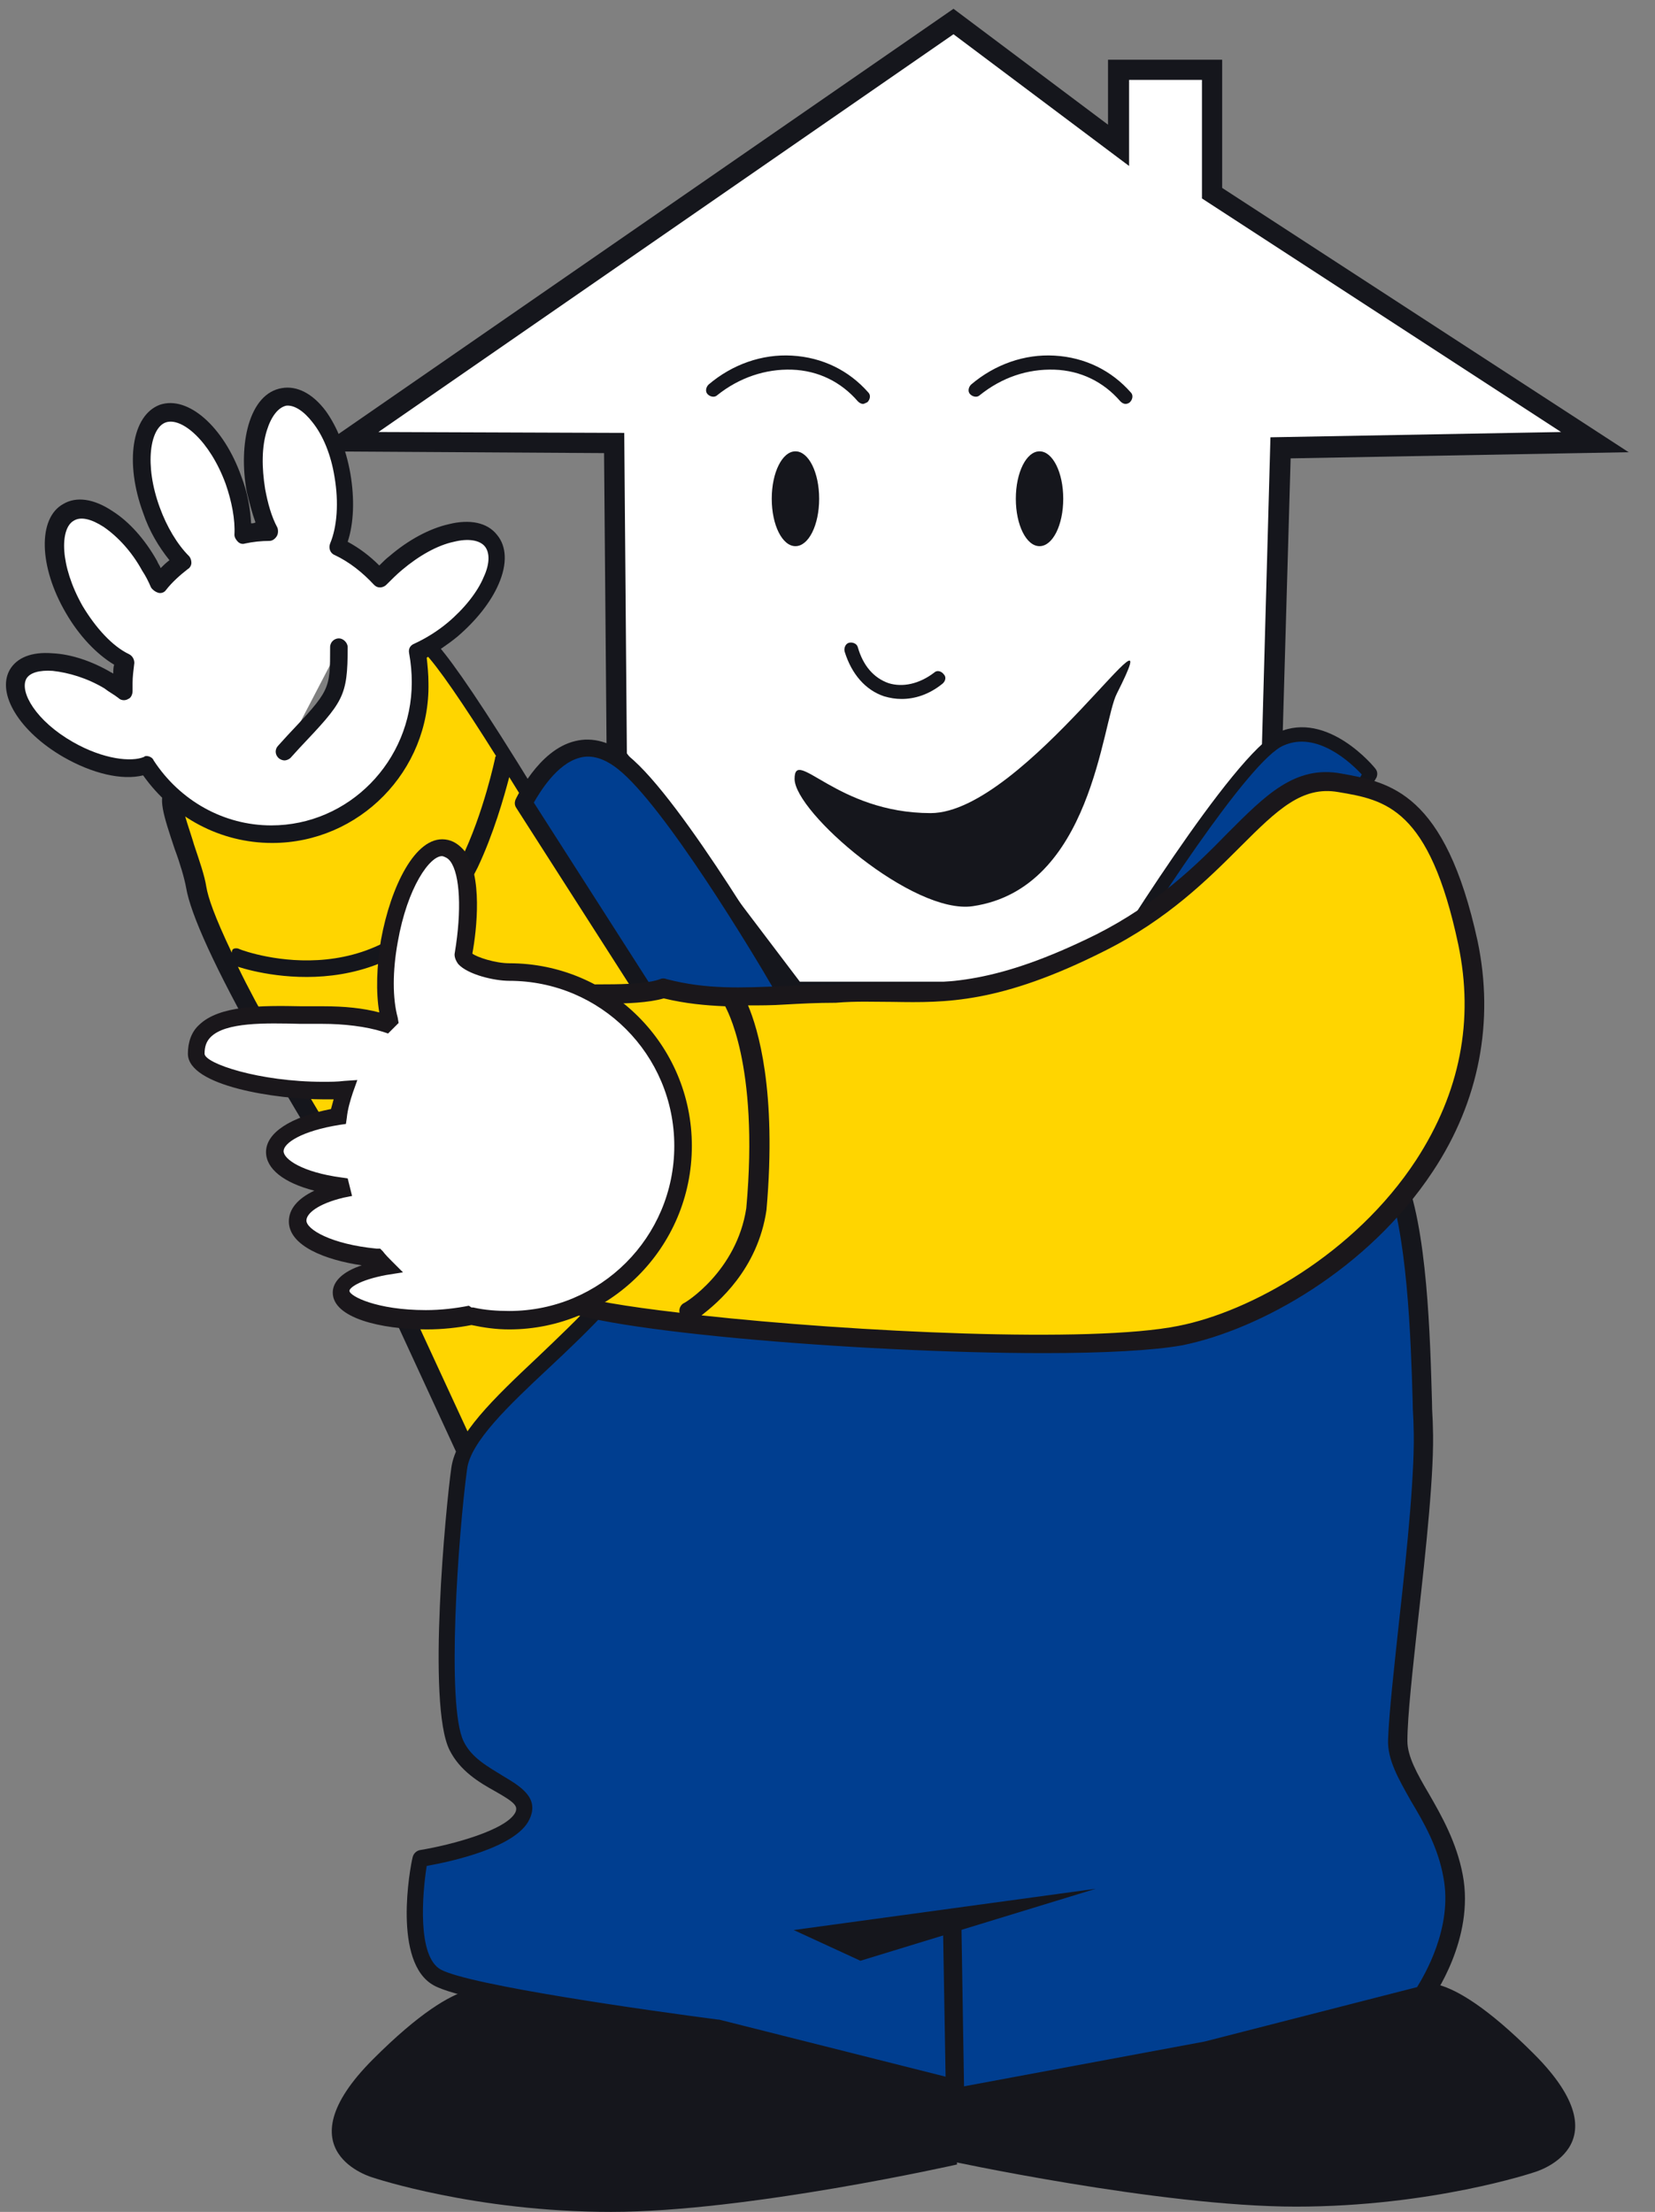 <?xml version="1.0" encoding="utf-8"?>
<!-- Generator: Adobe Illustrator 25.4.0, SVG Export Plug-In . SVG Version: 6.00 Build 0)  -->
<svg version="1.1" id="Ebene_1" xmlns="http://www.w3.org/2000/svg" xmlns:xlink="http://www.w3.org/1999/xlink" x="0px" y="0px"
	 viewBox="0 0 188.5 251.9" style="enable-background:new 0 0 188.5 251.9;" xml:space="preserve">
<rect x="0" y="0" width="188.5" height="251.9" fill="#808080" stroke="none"/>
<style type="text/css">
	.st0{fill:#FBBA00;}
	.st1{fill:none;stroke:#FBBA00;stroke-width:0.905;stroke-miterlimit:3.864;}
	.st2{fill:#FFFFFF;}
	.st3{clip-path:url(#SVGID_00000121272340952237542710000012595841241773365662_);}
	.st4{fill:#FBB900;}
	.st5{fill:none;stroke:#FBB900;stroke-width:0.329;}
	.st6{clip-path:url(#SVGID_00000120537968852232600310000007189277661850757282_);}
	.st7{clip-path:url(#SVGID_00000058566407567638776820000005754091735881312667_);}
	.st8{clip-path:url(#SVGID_00000122714819902970740960000007990516945067318943_);fill:none;stroke:#FFFFFF;stroke-width:4;}
	.st9{clip-path:url(#SVGID_00000052078073044084885930000009932211848200808874_);fill:#FBB900;}
	.st10{clip-path:url(#SVGID_00000106825956571371501000000011210059357502272955_);}
	.st11{clip-path:url(#SVGID_00000176726284939022532370000017300465222539850685_);fill:none;stroke:#FFFFFF;stroke-miterlimit:10;}
	.st12{clip-path:url(#SVGID_00000176726284939022532370000017300465222539850685_);}
	.st13{clip-path:url(#SVGID_00000079443534369930796420000003759747111569809322_);fill:none;stroke:#FFFFFF;}
	.st14{clip-path:url(#SVGID_00000180367134989265820450000000803566337901820059_);fill:none;stroke:#FFFFFF;stroke-miterlimit:10;}
	.st15{fill:#181B1C;}
	.st16{fill:#FFD500;}
	.st17{fill:#213A8F;}
	.st18{fill:#1D1D1B;}
	.st19{clip-path:url(#SVGID_00000054225387494397430410000004783981286189667761_);}
	.st20{opacity:0.4;clip-path:url(#SVGID_00000170971082612021965320000014523741023294621105_);}
	.st21{clip-path:url(#SVGID_00000080201200975314833410000009182356244040600720_);fill:#706F6F;}
	.st22{clip-path:url(#SVGID_00000080201200975314833410000009182356244040600720_);fill:none;stroke:#706F6F;}
	.st23{clip-path:url(#SVGID_00000048466790716300737910000006855252776168028552_);fill:none;stroke:#FBB900;stroke-width:3;}
	.st24{fill-rule:evenodd;clip-rule:evenodd;fill:#FBBA00;}
	.st25{fill-rule:evenodd;clip-rule:evenodd;fill:#1D1D1B;}
	.st26{fill-rule:evenodd;clip-rule:evenodd;fill:#213A8F;}
	.st27{fill:#DADADA;}
	.st28{fill:#D4D4D4;}
	.st29{fill:#DEDEDE;}
	.st30{fill:#EDEDED;}
	.st31{fill:#E3E3E3;}
	.st32{clip-path:url(#SVGID_00000026130104265397533380000013563401287267024519_);}
	.st33{fill:#15161C;}
	.st34{fill:#003E90;}
	.st35{clip-path:url(#SVGID_00000136405893304368943800000000072295752929926577_);}
	.st36{clip-path:url(#SVGID_00000149349679126505106250000004555447729630184880_);}
	.st37{fill:#1A171B;}
	.st38{clip-path:url(#SVGID_00000068646632870746851120000010369251757069968048_);}
	.st39{clip-path:url(#SVGID_00000142151913741040247630000018017249757870354843_);}
	.st40{clip-path:url(#SVGID_00000098907277941296592730000000620876563000211608_);}
	.st41{clip-path:url(#SVGID_00000095333359251717126890000005373438746808371345_);}
	.st42{clip-path:url(#SVGID_00000021802856133458790780000005865617690797251736_);}
	.st43{clip-path:url(#SVGID_00000142170155235562234780000006023371445455237520_);}
	.st44{clip-path:url(#SVGID_00000009580518254434256620000006128460436458536084_);}
	.st45{fill:#B2B2B2;}
	.st46{clip-path:url(#SVGID_00000139281628409221184520000016554637475826341025_);fill:#FBB900;}
	.st47{clip-path:url(#SVGID_00000139281628409221184520000016554637475826341025_);fill:none;stroke:#FBB900;stroke-width:0.713;}
	.st48{clip-path:url(#SVGID_00000127006114386260999150000004192036621743808149_);fill:#FBB900;}
	.st49{clip-path:url(#SVGID_00000127006114386260999150000004192036621743808149_);fill:none;stroke:#FBB900;stroke-width:0.713;}
</style>
<g>
	<g>
		<polygon class="st2" points="145.9,51 144.9,86.4 125.5,113 90.6,113 70.2,86.2 70,50.5 39.4,50.3 108.6,2.5 127.4,16.6 
			127.4,7.9 138.1,7.9 138.1,22 181.7,50.3 		"/>
	</g>
	<g>
		<defs>
			<rect id="SVGID_00000152949906585922973650000001108451644263223441_" width="188.5" height="251.9"/>
		</defs>
		<clipPath id="SVGID_00000150060134247790310660000006177837963475250109_">
			<use xlink:href="#SVGID_00000152949906585922973650000001108451644263223441_"  style="overflow:visible;"/>
		</clipPath>
		<g style="clip-path:url(#SVGID_00000150060134247790310660000006177837963475250109_);">
			<path class="st33" d="M126.1,114.2H90L69.1,86.6l-0.3-35l-33.1-0.2l72.9-50.4l17.6,13.2V6.8h13v14.6l46.3,30.1l-38.5,0.7l-1,34.7
				L126.1,114.2z M91.1,111.8h33.7L143.7,86l1-36.2l33.1-0.6l-40.9-26.6V9.1h-8.3v9.8l-20-15L43.1,49.2l28,0.1l0.3,36.5L91.1,111.8z
				"/>
		</g>
		<g style="clip-path:url(#SVGID_00000150060134247790310660000006177837963475250109_);">
			<path class="st16" d="M49.2,75.2c-1.7,1.7,1.8,7-2.3,13s-8.5,7.9-11.9,8.5c-3.4,0.6-10.2-2.8-13-4c-2.8-1.1,1.2,7.2,1.8,10.6
				c0.5,3.4,4.5,11.2,8.4,18.1c3.9,6.9,7.6,12.9,7.6,12.9l7.8,18.2l8.4,18.2l2.3-7.1l7.9-6.5l8.6-14.5L83,129
				C83,129,51.3,73,49.2,75.2"/>
		</g>
		<g style="clip-path:url(#SVGID_00000150060134247790310660000006177837963475250109_);">
			<path class="st16" d="M57.2,86.4c0,0-1.3,6.4-4,11.9C44.8,115.7,26.9,109,26.9,109 M47.6,72.8c-1.7,1.7,1.8,7-2.3,13
				c-4,6-8.5,7.9-11.9,8.5c-3.4,0.6-10.2-2.8-13-4c-2.8-1.1,1.2,7.2,1.8,10.6c0.5,3.4,4.5,11.2,8.4,18.1c3.9,6.9,7.6,12.9,7.6,12.9
				l7.8,18.2l8.4,18.2l2.3-7.1l7.9-6.5l8.6-14.5l8.3-13.5C81.5,126.7,49.8,70.7,47.6,72.8"/>
		</g>
		<g style="clip-path:url(#SVGID_00000150060134247790310660000006177837963475250109_);">
			<path class="st33" d="M54.4,169.3c-0.4,0-0.7-0.2-0.9-0.6l-8.4-18.2l-7.8-18.1c-0.4-0.7-4-6.4-7.6-12.9c-5.2-9.2-8-15.4-8.5-18.4
				c-0.2-1.1-0.7-2.8-1.3-4.4c-1.3-3.9-2-6-0.9-7c0.3-0.2,0.9-0.6,1.8-0.2c0.5,0.2,1.2,0.5,2,0.8c3,1.3,8,3.5,10.5,3.1
				c4.3-0.7,8.1-3.4,11.2-8c2.3-3.4,2-6.4,1.7-8.9c-0.2-1.7-0.3-3.2,0.7-4.2c0,0,0,0,0,0c0.3-0.3,0.7-0.4,1-0.3
				c0.9,0.1,2.6,0.4,18.8,27.6c7.9,13.3,15.5,26.7,15.5,26.8c0.2,0.3,0.2,0.7,0,1L74,140.7l-8.6,14.5c-0.1,0.1-0.1,0.2-0.2,0.3
				l-7.7,6.3l-2.2,6.8C55.3,169,54.9,169.2,54.4,169.3C54.5,169.3,54.4,169.3,54.4,169.3z M27.1,110.1c1.1,2.3,2.6,5.1,4.5,8.4
				c3.8,6.8,7.5,12.8,7.6,12.9c0,0,0,0.1,0.1,0.1l7.8,18.2l7.3,15.8l1.5-4.6c0.1-0.2,0.2-0.3,0.3-0.5l7.8-6.4l8.5-14.3l8-13
				c-6.5-11.6-15.5-27-22.5-38.2c-0.6,2.3-1.8,6.5-3.6,10.3C46.3,115.1,30.2,111.1,27.1,110.1z M26.9,108c0.1,0,0.2,0,0.4,0.1
				c0.7,0.3,17.2,6.2,25.2-10.2c2.6-5.3,3.9-11.6,3.9-11.6c0-0.1,0-0.1,0.1-0.2c-3.7-5.9-6.7-10.3-8.2-11.8c0,0.5,0,1.2,0.1,2
				c0.2,2.5,0.6,6.2-2,10.2c-3.4,5.1-7.6,8.1-12.5,8.9c-3,0.5-8.2-1.7-11.6-3.2c-0.6-0.2-1.1-0.5-1.5-0.6c0.1,1.1,0.9,3.2,1.3,4.6
				c0.6,1.8,1.2,3.5,1.4,4.8c0.2,1.2,0.9,3.3,2.9,7.5C26.4,108.1,26.6,108,26.9,108z"/>
		</g>
		<g style="clip-path:url(#SVGID_00000150060134247790310660000006177837963475250109_);">
			<path class="st2" d="M38.6,73.8c0,5.6-0.3,5.6-6.2,11.9 M17.1,64.3c-2.7-4.7-6.9-7.5-9.3-6.1c-2.4,1.4-2.1,6.3,0.6,11.1
				c1.6,2.8,3.7,4.9,5.7,5.9C14.1,76,14,76.8,14,77.7c0,0.3,0,0.6,0,0.9c-0.5-0.4-1.1-0.8-1.7-1.1c-4.4-2.5-9-2.8-10.2-0.7
				c-1.3,2.2,1.3,6,5.7,8.5c3.4,2,7,2.6,9,1.7C19.8,91.8,25,95,31,95c9.4,0,17-7.7,17-17.3c0-1.2-0.1-2.3-0.3-3.5
				c1.3-0.6,2.7-1.5,4-2.6c4.2-3.5,6.1-8.1,4.4-10.2c-1.8-2.1-6.6-1-10.8,2.5c-0.7,0.6-1.3,1.2-1.9,1.8c-1.4-1.5-3-2.7-4.8-3.6
				c0.9-2,1.2-5,0.6-8.1c-0.9-5.4-3.9-9.4-6.6-8.9c-2.7,0.5-4.1,5.2-3.2,10.6c0.3,1.7,0.8,3.3,1.4,4.6c-1,0-2,0.1-3,0.3
				c0.1-1.8-0.3-4-1.1-6.1c-1.9-5.1-5.5-8.5-8.1-7.6c-2.6,0.9-3.2,5.9-1.3,11c0.9,2.4,2.2,4.5,3.5,5.8c-1,0.8-1.9,1.6-2.7,2.6
				C17.8,65.7,17.5,65,17.1,64.3"/>
		</g>
		<g style="clip-path:url(#SVGID_00000150060134247790310660000006177837963475250109_);">
			<path class="st33" d="M31,96c-5.9,0-11.3-2.9-14.7-7.7c-2.4,0.6-5.8-0.2-9.1-2.1c-5-2.9-7.6-7.2-6.1-9.9c0.8-1.4,2.5-2.1,4.9-1.9
				c2.1,0.1,4.5,0.9,6.7,2.2c0.1,0,0.1,0.1,0.2,0.1c0-0.3,0-0.7,0.1-1c-2-1.2-4-3.3-5.5-5.9c-3.1-5.3-3.2-10.8-0.3-12.4
				c1.5-0.9,3.5-0.6,5.6,0.8c1.9,1.2,3.7,3.2,5.1,5.7c0.1,0.3,0.3,0.5,0.4,0.8c0.3-0.3,0.6-0.6,1-0.9c-1.2-1.5-2.3-3.3-3-5.4
				c-2.1-5.7-1.3-11.1,1.9-12.3c3.2-1.1,7.3,2.5,9.3,8.2c0.7,1.8,1,3.6,1.1,5.3c0.2,0,0.3,0,0.5-0.1c-0.4-1.1-0.7-2.3-1-3.5
				c-0.5-2.8-0.4-5.5,0.2-7.6c0.7-2.4,2-3.9,3.8-4.2c1.7-0.3,3.5,0.6,5,2.6c1.3,1.8,2.3,4.3,2.8,7.1c0.5,2.9,0.4,5.7-0.3,7.8
				c1.3,0.7,2.5,1.6,3.6,2.7c0.4-0.4,0.8-0.8,1.2-1.1c2.1-1.8,4.5-3.1,6.7-3.6c2.4-0.6,4.4-0.2,5.5,1.2c1.1,1.3,1.2,3.3,0.2,5.6
				c-0.9,2.1-2.6,4.2-4.7,6c-1.1,0.9-2.3,1.7-3.5,2.4c0.1,0.9,0.2,1.9,0.2,2.9C49,87.8,40.9,96,31,96z M16.7,86.1
				c0.3,0,0.7,0.2,0.8,0.5c3,4.6,8,7.4,13.4,7.4c8.8,0,16-7.3,16-16.3c0-1.1-0.1-2.2-0.3-3.3c-0.1-0.5,0.1-0.9,0.6-1.1
				c1.3-0.6,2.6-1.4,3.8-2.4c1.9-1.6,3.4-3.5,4.1-5.2c0.7-1.5,0.7-2.8,0.1-3.5c-0.6-0.7-1.9-0.9-3.5-0.5c-1.9,0.4-4,1.6-5.9,3.2
				c-0.6,0.5-1.2,1.1-1.8,1.7c-0.2,0.2-0.5,0.3-0.7,0.3c-0.3,0-0.5-0.1-0.7-0.3c-1.3-1.4-2.8-2.6-4.5-3.4c-0.5-0.2-0.7-0.8-0.5-1.3
				c0.8-1.9,1-4.7,0.5-7.6c-0.4-2.5-1.3-4.7-2.5-6.2c-1-1.3-2.1-2-3-1.9c-0.9,0.2-1.7,1.2-2.2,2.8c-0.6,1.9-0.6,4.2-0.2,6.7
				c0.3,1.6,0.7,3.1,1.4,4.4c0.1,0.3,0.1,0.7-0.1,1c-0.2,0.3-0.5,0.5-0.8,0.5c-0.9,0-1.9,0.1-2.8,0.3c-0.3,0.1-0.6,0-0.8-0.2
				c-0.2-0.2-0.4-0.5-0.4-0.8c0.1-1.7-0.3-3.8-1-5.8c-1.8-4.9-5-7.6-6.8-7c-1.8,0.6-2.5,4.8-0.7,9.7c0.8,2.2,2,4.2,3.3,5.5
				c0.2,0.2,0.3,0.5,0.3,0.8c0,0.3-0.2,0.6-0.4,0.7c-0.9,0.7-1.8,1.5-2.5,2.4c-0.2,0.3-0.6,0.4-0.9,0.3c-0.3-0.1-0.6-0.3-0.8-0.6
				c-0.3-0.7-0.6-1.3-1-1.9l0,0c-1.2-2.2-2.8-3.9-4.4-5c-1.4-0.9-2.6-1.2-3.4-0.7c-1.6,0.9-1.6,5.1,1,9.7c1.5,2.5,3.4,4.6,5.3,5.5
				c0.4,0.2,0.6,0.6,0.6,1c-0.1,0.8-0.2,1.6-0.2,2.3c0,0.3,0,0.6,0,0.9c0,0.4-0.2,0.8-0.5,0.9c-0.3,0.2-0.8,0.2-1.1-0.1
				c-0.5-0.4-1.1-0.7-1.6-1.1c-2-1.2-4.1-1.8-5.9-2c-1.5-0.1-2.6,0.2-3,0.9c-0.8,1.5,1.1,4.8,5.3,7.2c3.5,2,6.7,2.3,8.1,1.7
				C16.5,86.1,16.6,86.1,16.7,86.1z M32.4,86.6c-0.2,0-0.5-0.1-0.7-0.3c-0.4-0.4-0.4-1,0-1.4l1-1.1c4.9-5.2,4.9-5.2,4.9-10.1
				c0-0.6,0.5-1,1-1s1,0.5,1,1c0,5.7-0.5,6.2-5.5,11.5l-1,1.1C32.9,86.5,32.6,86.6,32.4,86.6z"/>
		</g>
		<g style="clip-path:url(#SVGID_00000150060134247790310660000006177837963475250109_);">
			<path class="st33" d="M107.7,237.5l0,8.5c0,0,24.4,5.3,39.9,5.3c15.5,0,27.1-3.9,27.1-3.9s10.6-2.9,0-13.5
				c-10.6-10.6-13.5-7.7-13.5-7.7L107.7,237.5z"/>
		</g>
		<g style="clip-path:url(#SVGID_00000150060134247790310660000006177837963475250109_);">
			<path class="st33" d="M108.8,237.3l0.2,9.2c0,0-23.9,5.4-39.4,5.4c-15.5,0-27.1-3.9-27.1-3.9s-10.6-2.9,0-13.5
				c10.6-10.6,13.5-7.7,13.5-7.7L108.8,237.3z"/>
		</g>
		<g style="clip-path:url(#SVGID_00000150060134247790310660000006177837963475250109_);">
			<path class="st34" d="M52,198.8c2.3,4.5,9,4.8,7.5,8c-1.5,3.2-11.6,4.8-11.6,4.8s-2.3,11.2,1.9,13.5c4.2,2.3,31.9,5.8,31.9,5.8
				l27.1,6.8l-0.3-18.7v0.5l0.3,19.2l28.5-5.3l24.7-6.3c0,0,4.7-6.6,3.4-13.5c-1.3-6.9-6.4-11.5-6.3-15.5c0.2-7.3,3.2-27.6,2.9-35.8
				c-0.2-5.6-0.3-21.9-3.4-28.8c-3.1-6.9-12.4,3.3-12.4,3.3L136,122.5l-10.4-9.5l-35.2-0.3l-12.9,6.5c0,0,1.8,11.4-3.4,21.7
				c-5.3,10.3-20.9,19.5-21.7,26.2C51.4,173.9,49.7,194.3,52,198.8"/>
		</g>
		<g style="clip-path:url(#SVGID_00000150060134247790310660000006177837963475250109_);">
			<path class="st33" d="M108.8,239.8c-0.2,0-0.5-0.1-0.6-0.2c-0.2-0.2-0.4-0.5-0.4-0.8l0-0.2L81.6,232c-1.8-0.2-27.9-3.5-32.2-5.9
				c-4.7-2.6-2.7-13.4-2.4-14.6c0.1-0.4,0.4-0.7,0.8-0.8c3.7-0.6,9.9-2.3,10.9-4.3c0.3-0.7,0-1.1-2.3-2.4c-1.8-1-4-2.3-5.2-4.7l0,0
				c0,0,0,0,0,0c-2.6-5.2-0.4-27.9,0.2-32.1c0.5-3.8,4.8-7.9,9.9-12.7c4.4-4.2,9.5-9,12-13.8c5.1-9.9,3.4-21,3.3-21.1
				c-0.1-0.4,0.1-0.9,0.5-1.1l12.9-6.5c0.1-0.1,0.3-0.1,0.5-0.1l35.2,0.3c0.2,0,0.5,0.1,0.7,0.3l10.4,9.5c0.1,0,0.1,0.1,0.1,0.2
				l9.6,13.4c1.9-1.8,6.2-5.7,9.8-5.1c1.1,0.2,2.5,0.8,3.5,2.9c2.8,6.1,3.1,19.3,3.3,26.3c0,1.1,0.1,2,0.1,2.8
				c0.2,4.9-0.8,14.1-1.7,22.1c-0.6,5.6-1.2,10.8-1.2,13.7c0,1.7,1.1,3.7,2.4,5.9c1.5,2.6,3.2,5.6,3.9,9.3c1.4,7.3-3.4,14-3.6,14.3
				c-0.1,0.2-0.3,0.3-0.6,0.4l-24.7,6.3l-28.6,5.3C109,239.8,108.9,239.8,108.8,239.8z M108.5,218.1c0.5,0,1,0.4,1,1l0.3,18.5
				l27.4-5.1l24.2-6.2c0.8-1.3,4.1-6.8,3-12.5c-0.6-3.4-2.2-6.2-3.7-8.7c-1.4-2.5-2.7-4.7-2.6-7c0.1-3,0.7-8.3,1.3-13.9
				c0.9-8,1.8-17.1,1.6-21.8c0-0.8-0.1-1.7-0.1-2.8c-0.2-6.9-0.6-19.8-3.2-25.6c-0.5-1-1.1-1.6-1.9-1.8c-2.8-0.5-7.3,3.7-8.8,5.3
				c-0.2,0.2-0.5,0.3-0.8,0.3c-0.3,0-0.6-0.2-0.8-0.4l-10.2-14.3l-10.1-9.1l-34.5-0.3l-12.1,6.1c0.3,2.7,1,12.5-3.6,21.6
				c-2.7,5.2-7.8,10.1-12.4,14.4c-4.6,4.3-8.9,8.4-9.3,11.5c-1,7.4-2.4,26.9-0.4,31c0,0,0,0,0,0c0.9,1.9,2.8,2.9,4.4,3.9
				c2,1.2,4.3,2.5,3.1,5c-1.5,3.2-8.9,4.8-11.7,5.3c-0.5,3.2-1.1,10.3,1.6,11.8c3.3,1.8,23.9,4.7,31.6,5.7c0,0,0.1,0,0.1,0l25.8,6.5
				l-0.3-17.4C107.5,218.6,108,218.1,108.5,218.1C108.5,218.1,108.5,218.1,108.5,218.1z"/>
		</g>
	</g>
	<g>
		<polygon class="st33" points="90.4,219.8 98,223.3 124.8,215.1 		"/>
	</g>
	<g>
		<defs>
			<rect id="SVGID_00000166647434629651953000000013361654889935251890_" width="188.5" height="251.9"/>
		</defs>
		<clipPath id="SVGID_00000126297493303963707980000017201755579562799532_">
			<use xlink:href="#SVGID_00000166647434629651953000000013361654889935251890_"  style="overflow:visible;"/>
		</clipPath>
		<g style="clip-path:url(#SVGID_00000126297493303963707980000017201755579562799532_);">
			<path class="st33" d="M82.7,125.6c0-3.2,2.6-5.8,5.8-5.8c3.2,0,5.8,2.6,5.8,5.8c0,3.2-2.6,5.8-5.8,5.8
				C85.3,131.4,82.7,128.8,82.7,125.6"/>
		</g>
		<g style="clip-path:url(#SVGID_00000126297493303963707980000017201755579562799532_);">
			<path class="st33" d="M117.5,125.6c0-3.2,2.6-5.8,5.8-5.8c3.2,0,5.8,2.6,5.8,5.8c0,3.2-2.6,5.8-5.8,5.8
				C120.1,131.4,117.5,128.8,117.5,125.6"/>
		</g>
		<g style="clip-path:url(#SVGID_00000126297493303963707980000017201755579562799532_);">
			<path class="st34" d="M71.1,86.9c-6.9-5.5-11.4,4.6-11.4,4.6l18.4,28.8l11.4-7.3C89.5,113,77.1,91.7,71.1,86.9"/>
		</g>
		<g style="clip-path:url(#SVGID_00000126297493303963707980000017201755579562799532_);">
			<path class="st33" d="M78.1,121.3c-0.1,0-0.1,0-0.2,0c-0.3-0.1-0.5-0.2-0.6-0.4L58.8,92c-0.2-0.3-0.2-0.6-0.1-0.9
				c0.1-0.2,2.6-5.7,6.8-6.7c2-0.5,4.1,0.1,6.1,1.7c6.1,4.9,18.1,25.5,18.6,26.4c0.3,0.5,0.1,1.1-0.3,1.3l-11.4,7.3
				C78.5,121.3,78.3,121.3,78.1,121.3z M60.8,91.4l17.6,27.5l9.7-6.3c-2.3-4-12.5-20.9-17.7-25l0,0c-1.5-1.2-3-1.7-4.4-1.3
				C63.4,87,61.5,90.2,60.8,91.4z"/>
		</g>
		<g style="clip-path:url(#SVGID_00000126297493303963707980000017201755579562799532_);">
			<path class="st33" d="M90.5,88.7c0-3.7,4.8,3.9,15.5,3.9S134,65.5,127.2,79c-1.7,3.3-2.8,22.2-16.4,24.2
				C104,104.2,90.5,92.5,90.5,88.7"/>
		</g>
		<g style="clip-path:url(#SVGID_00000126297493303963707980000017201755579562799532_);">
			<path class="st33" d="M115.7,56.8c0-3,1.2-5.4,2.7-5.4c1.5,0,2.7,2.4,2.7,5.4c0,3-1.2,5.4-2.7,5.4
				C116.9,62.2,115.7,59.8,115.7,56.8"/>
		</g>
		<g style="clip-path:url(#SVGID_00000126297493303963707980000017201755579562799532_);">
			<path class="st33" d="M87.9,56.8c0-3,1.2-5.4,2.7-5.4c1.5,0,2.7,2.4,2.7,5.4c0,3-1.2,5.4-2.7,5.4C89.1,62.2,87.9,59.8,87.9,56.8"
				/>
		</g>
		<g style="clip-path:url(#SVGID_00000126297493303963707980000017201755579562799532_);">
			<path class="st33" d="M102.7,79.6c-0.7,0-1.3-0.1-2-0.3c-2.1-0.7-3.7-2.5-4.5-5.1c-0.1-0.4,0.1-0.9,0.5-1c0.4-0.1,0.9,0.1,1,0.5
				c0.6,2.1,1.8,3.5,3.5,4.1c1.6,0.5,3.5,0.1,5.2-1.2c0.3-0.3,0.8-0.2,1.1,0.2c0.3,0.3,0.2,0.8-0.2,1.1
				C105.8,79.1,104.2,79.6,102.7,79.6z M128.2,46c-0.2,0-0.4-0.1-0.6-0.3c-1.9-2.2-4.5-3.5-7.5-3.6c-3.1-0.1-6,0.9-8.5,2.9
				c-0.3,0.3-0.8,0.2-1.1-0.1c-0.3-0.3-0.2-0.8,0.1-1.1c2.7-2.3,6.1-3.5,9.5-3.3c3.5,0.2,6.5,1.7,8.7,4.2c0.3,0.3,0.2,0.8-0.1,1.1
				C128.6,45.9,128.4,46,128.2,46z M98.3,46c-0.2,0-0.4-0.1-0.6-0.3c-1.9-2.2-4.5-3.5-7.5-3.6c-3-0.1-6,0.9-8.5,2.9
				c-0.3,0.3-0.8,0.2-1.1-0.1c-0.3-0.3-0.2-0.8,0.1-1.1c2.7-2.3,6.1-3.5,9.5-3.3c3.5,0.2,6.5,1.7,8.7,4.2c0.3,0.3,0.2,0.8-0.1,1.1
				C98.6,45.9,98.4,46,98.3,46z"/>
		</g>
		<g style="clip-path:url(#SVGID_00000126297493303963707980000017201755579562799532_);">
			<path class="st34" d="M145.9,84.1c-5.1,2.3-20.9,28.2-20.9,28.2l11.4,10.3L156.1,88C156.1,88,151,81.8,145.9,84.1"/>
		</g>
		<g style="clip-path:url(#SVGID_00000126297493303963707980000017201755579562799532_);">
			<path class="st33" d="M136.4,123.4c-0.2,0-0.4-0.1-0.5-0.2l-11.4-10.3c-0.3-0.3-0.3-0.7-0.1-1c1.6-2.7,16.1-26.2,21.2-28.5
				c5.6-2.5,10.9,3.9,11.1,4.2c0.2,0.3,0.2,0.6,0.1,0.9L137.1,123c-0.1,0.2-0.3,0.3-0.6,0.4C136.5,123.4,136.5,123.4,136.4,123.4z
				 M126,112.2l10.2,9.2l18.9-33.2c-1.2-1.3-5.1-5-8.9-3.3l0,0C142.3,86.5,130.6,104.6,126,112.2z M145.9,84.1L145.9,84.1
				L145.9,84.1z"/>
		</g>
	</g>
	<g>
		<polygon class="st16" points="83.6,112.5 99.9,115.8 95.3,150.1 72.1,147.1 		"/>
	</g>
	<g>
		<defs>
			<rect id="SVGID_00000098218817323126768140000003943787676345176996_" width="188.5" height="251.9"/>
		</defs>
		<clipPath id="SVGID_00000100350910334951199220000008752936548562117047_">
			<use xlink:href="#SVGID_00000098218817323126768140000003943787676345176996_"  style="overflow:visible;"/>
		</clipPath>
		<g style="clip-path:url(#SVGID_00000100350910334951199220000008752936548562117047_);">
			<path class="st16" d="M78.5,149.3c0,0,6.4-3.7,7.7-11.6c1.5-17.4-2.6-23.8-2.6-23.8 M63.4,147.4c0.6-2.4,7.1-2,10.4-8.7
				c3.3-6.7,2.7-11.6,1.5-14.9c-1.2-3.3-7.8-7.6-10.2-9.5s7.1-0.5,10.5-1.8c6.5,1.7,11.4,0.8,19.5,0.7c9.3-0.8,14.5,2.1,30.2-5.8
				c15.3-7.7,18.5-19.8,27.3-18.2c5.6,1,11.1,2.1,14.6,18.2c5.2,24.4-17.9,41.7-32.8,44.7C119.4,155,62.6,150.5,63.4,147.4"/>
		</g>
		<g style="clip-path:url(#SVGID_00000100350910334951199220000008752936548562117047_);">
			<path class="st37" d="M118.9,154.1c-21.2,0-53.5-2.7-56.2-5.6c-0.4-0.4-0.5-0.9-0.4-1.4l0,0c0.4-1.4,1.8-2.1,3.5-2.8
				c2.3-1,5.2-2.3,7-6.1c2.5-5.1,3-9.8,1.4-14c-0.9-2.4-5.4-5.7-8.1-7.7c-0.7-0.5-1.3-1-1.7-1.3c-0.9-0.7-0.9-1.4-0.7-1.8
				c0.4-1.2,2.1-1.3,5.4-1.3c2.2,0,4.8-0.1,6.1-0.6c0.2-0.1,0.5-0.1,0.7,0c4.6,1.2,8.5,1,13.4,0.8c1.8-0.1,3.7-0.2,5.8-0.2
				c2.4-0.2,4.6-0.2,6.7-0.2c6,0.1,11.6,0.2,23.1-5.5c6.9-3.5,11.4-7.9,14.9-11.5c4.3-4.3,7.7-7.8,13-6.8c5.5,1,11.8,2.1,15.5,19.1
				c1.9,9.1,0.2,18.2-5.1,26.2c-7.4,11.2-19.7,18-28.5,19.8C131.4,153.8,125.7,154.1,118.9,154.1z M79.9,149.8
				c17.4,1.9,44.4,3.2,54.3,1.2c8.2-1.6,20.1-8.2,27.1-18.9c5-7.7,6.6-15.9,4.8-24.5c-3.3-15.6-8.3-16.5-13.7-17.4
				c-4.1-0.7-6.9,2-11.1,6.2c-3.7,3.7-8.3,8.3-15.5,11.9c-11.9,6-18.1,5.9-24.1,5.8c-2.1,0-4.2-0.1-6.5,0.1c-2.2,0-4,0.1-5.8,0.2
				c-1.5,0.1-2.9,0.1-4.2,0.1c1.1,2.6,3.3,9.6,2.1,23.3C86.3,144.6,81.7,148.4,79.9,149.8z M64.9,147.3c1.7,0.7,6.4,1.5,12.5,2.2
				c-0.1-0.4,0.1-0.9,0.5-1.1l0,0c0.1,0,6-3.6,7.1-10.8c1.5-16.6-2.4-22.9-2.4-23c0,0,0,0,0,0c-2.3-0.1-4.5-0.3-7-0.9
				c-1.7,0.5-4.3,0.6-6.5,0.6c-0.7,0-1.5,0-2.2,0.1c0.2,0.1,0.4,0.3,0.5,0.4c3.3,2.4,7.7,5.7,8.9,8.7c1.8,4.8,1.3,10.1-1.5,15.8
				c-2.2,4.4-5.7,6.1-8.1,7.1C66.1,146.7,65.3,147,64.9,147.3z M64.5,147.7L64.5,147.7C64.5,147.7,64.5,147.7,64.5,147.7
				C64.5,147.7,64.5,147.7,64.5,147.7z"/>
		</g>
		<g style="clip-path:url(#SVGID_00000100350910334951199220000008752936548562117047_);">
			<path class="st2" d="M38.8,135.6c-3,0.8-5,2.1-5,3.5c0,2,3.8,3.7,8.9,4.2c0.3,0.4,0.7,0.8,1.1,1.2c-3,0.5-5,1.6-5,2.8
				c0,1.7,4.3,3.2,9.7,3.2c1.9,0,3.6-0.2,5.1-0.5c1.4,0.3,2.8,0.5,4.3,0.5c10.9,0,19.8-8.9,19.8-19.8c0-10.9-8.9-19.8-19.8-19.8
				c-2,0-5.4-1-5.2-2.1c1.1-6.3,0.6-11.8-2.2-12.1c-2.4-0.3-5.1,4.3-6.2,10.6c-0.6,3.5-0.6,6.8,0,9l-0.4,0.3c-2-0.6-4.5-0.9-7.2-0.9
				c-6.4,0-14.5-0.9-14.5,4.4c0,2.4,8.1,4.2,14.5,4.2c0.8,0,1.6,0,2.4-0.1c-0.3,1-0.6,2-0.8,3c-4.3,0.6-7.3,2.2-7.3,4
				c0,1.8,3.1,3.4,7.5,4L38.8,135.6z"/>
		</g>
		<g style="clip-path:url(#SVGID_00000100350910334951199220000008752936548562117047_);">
			<path class="st37" d="M58,151.4c-1.5,0-2.9-0.2-4.3-0.5c-1.5,0.3-3.3,0.5-5.1,0.5c-5.2,0-10.7-1.3-10.7-4.2
				c0-1.3,1.2-2.4,3.3-3.1c-4.1-0.6-8.3-2.2-8.3-5c0-1.4,1-2.6,2.9-3.5c-3.5-0.9-5.5-2.5-5.5-4.4c0-2.2,2.8-4,7.4-4.9
				c0.1-0.4,0.2-0.7,0.3-1.1c-0.4,0-0.7,0-1.1,0c-5.4,0-15.5-1.5-15.5-5.2c0-1.3,0.4-2.5,1.3-3.3c2.3-2.2,7-2.2,11.7-2.1
				c0.8,0,1.7,0,2.5,0c2.3,0,4.4,0.2,6.3,0.7c-0.4-2.3-0.3-5.3,0.2-8.3c1.1-6,3.9-11.8,7.3-11.4c0.9,0.1,1.6,0.6,2.2,1.3
				c2.1,2.8,1.4,9,0.9,11.7c0.5,0.4,2.6,1.1,4.2,1.1c11.5,0,20.8,9.3,20.8,20.8C78.8,142.1,69.4,151.4,58,151.4z M53.7,148.9l0.2,0
				c1.3,0.3,2.7,0.4,4.1,0.4c10.4,0,18.8-8.4,18.8-18.8c0-10.4-8.4-18.8-18.8-18.8c-1.7,0-4.7-0.7-5.8-1.9c-0.3-0.4-0.5-0.9-0.4-1.3
				c0.8-4.8,0.6-8.9-0.5-10.4c-0.3-0.4-0.6-0.5-0.9-0.6c-1.4-0.1-4,3.5-5.1,9.8c-0.6,3.3-0.6,6.4,0,8.6l0.1,0.6l-1.2,1.2l-0.6-0.2
				c-1.9-0.6-4.4-0.9-6.9-0.9c-0.8,0-1.7,0-2.5,0c-4-0.1-8.5-0.2-10.2,1.5c-0.5,0.5-0.7,1.1-0.7,1.9c0,1.1,6.2,3.2,13.5,3.2
				c0.8,0,1.6,0,2.4-0.1l1.5-0.1l-0.5,1.4c-0.3,0.9-0.6,1.9-0.7,2.9l-0.1,0.7l-0.7,0.1c-4.4,0.7-6.4,2.1-6.4,3c0,0.9,2.1,2.4,6.6,3
				l0.7,0.1l0.5,2l-1,0.2c-2.9,0.7-4.2,1.8-4.2,2.6c0,1,2.8,2.7,8,3.2l0.4,0l0.3,0.3c0.3,0.4,0.7,0.8,1,1.1l1.3,1.3l-1.9,0.3
				c-3.2,0.6-4.2,1.5-4.2,1.8c0,0.6,3.1,2.2,8.7,2.2c1.7,0,3.4-0.2,4.9-0.5L53.7,148.9z"/>
		</g>
	</g>
</g>
</svg>
